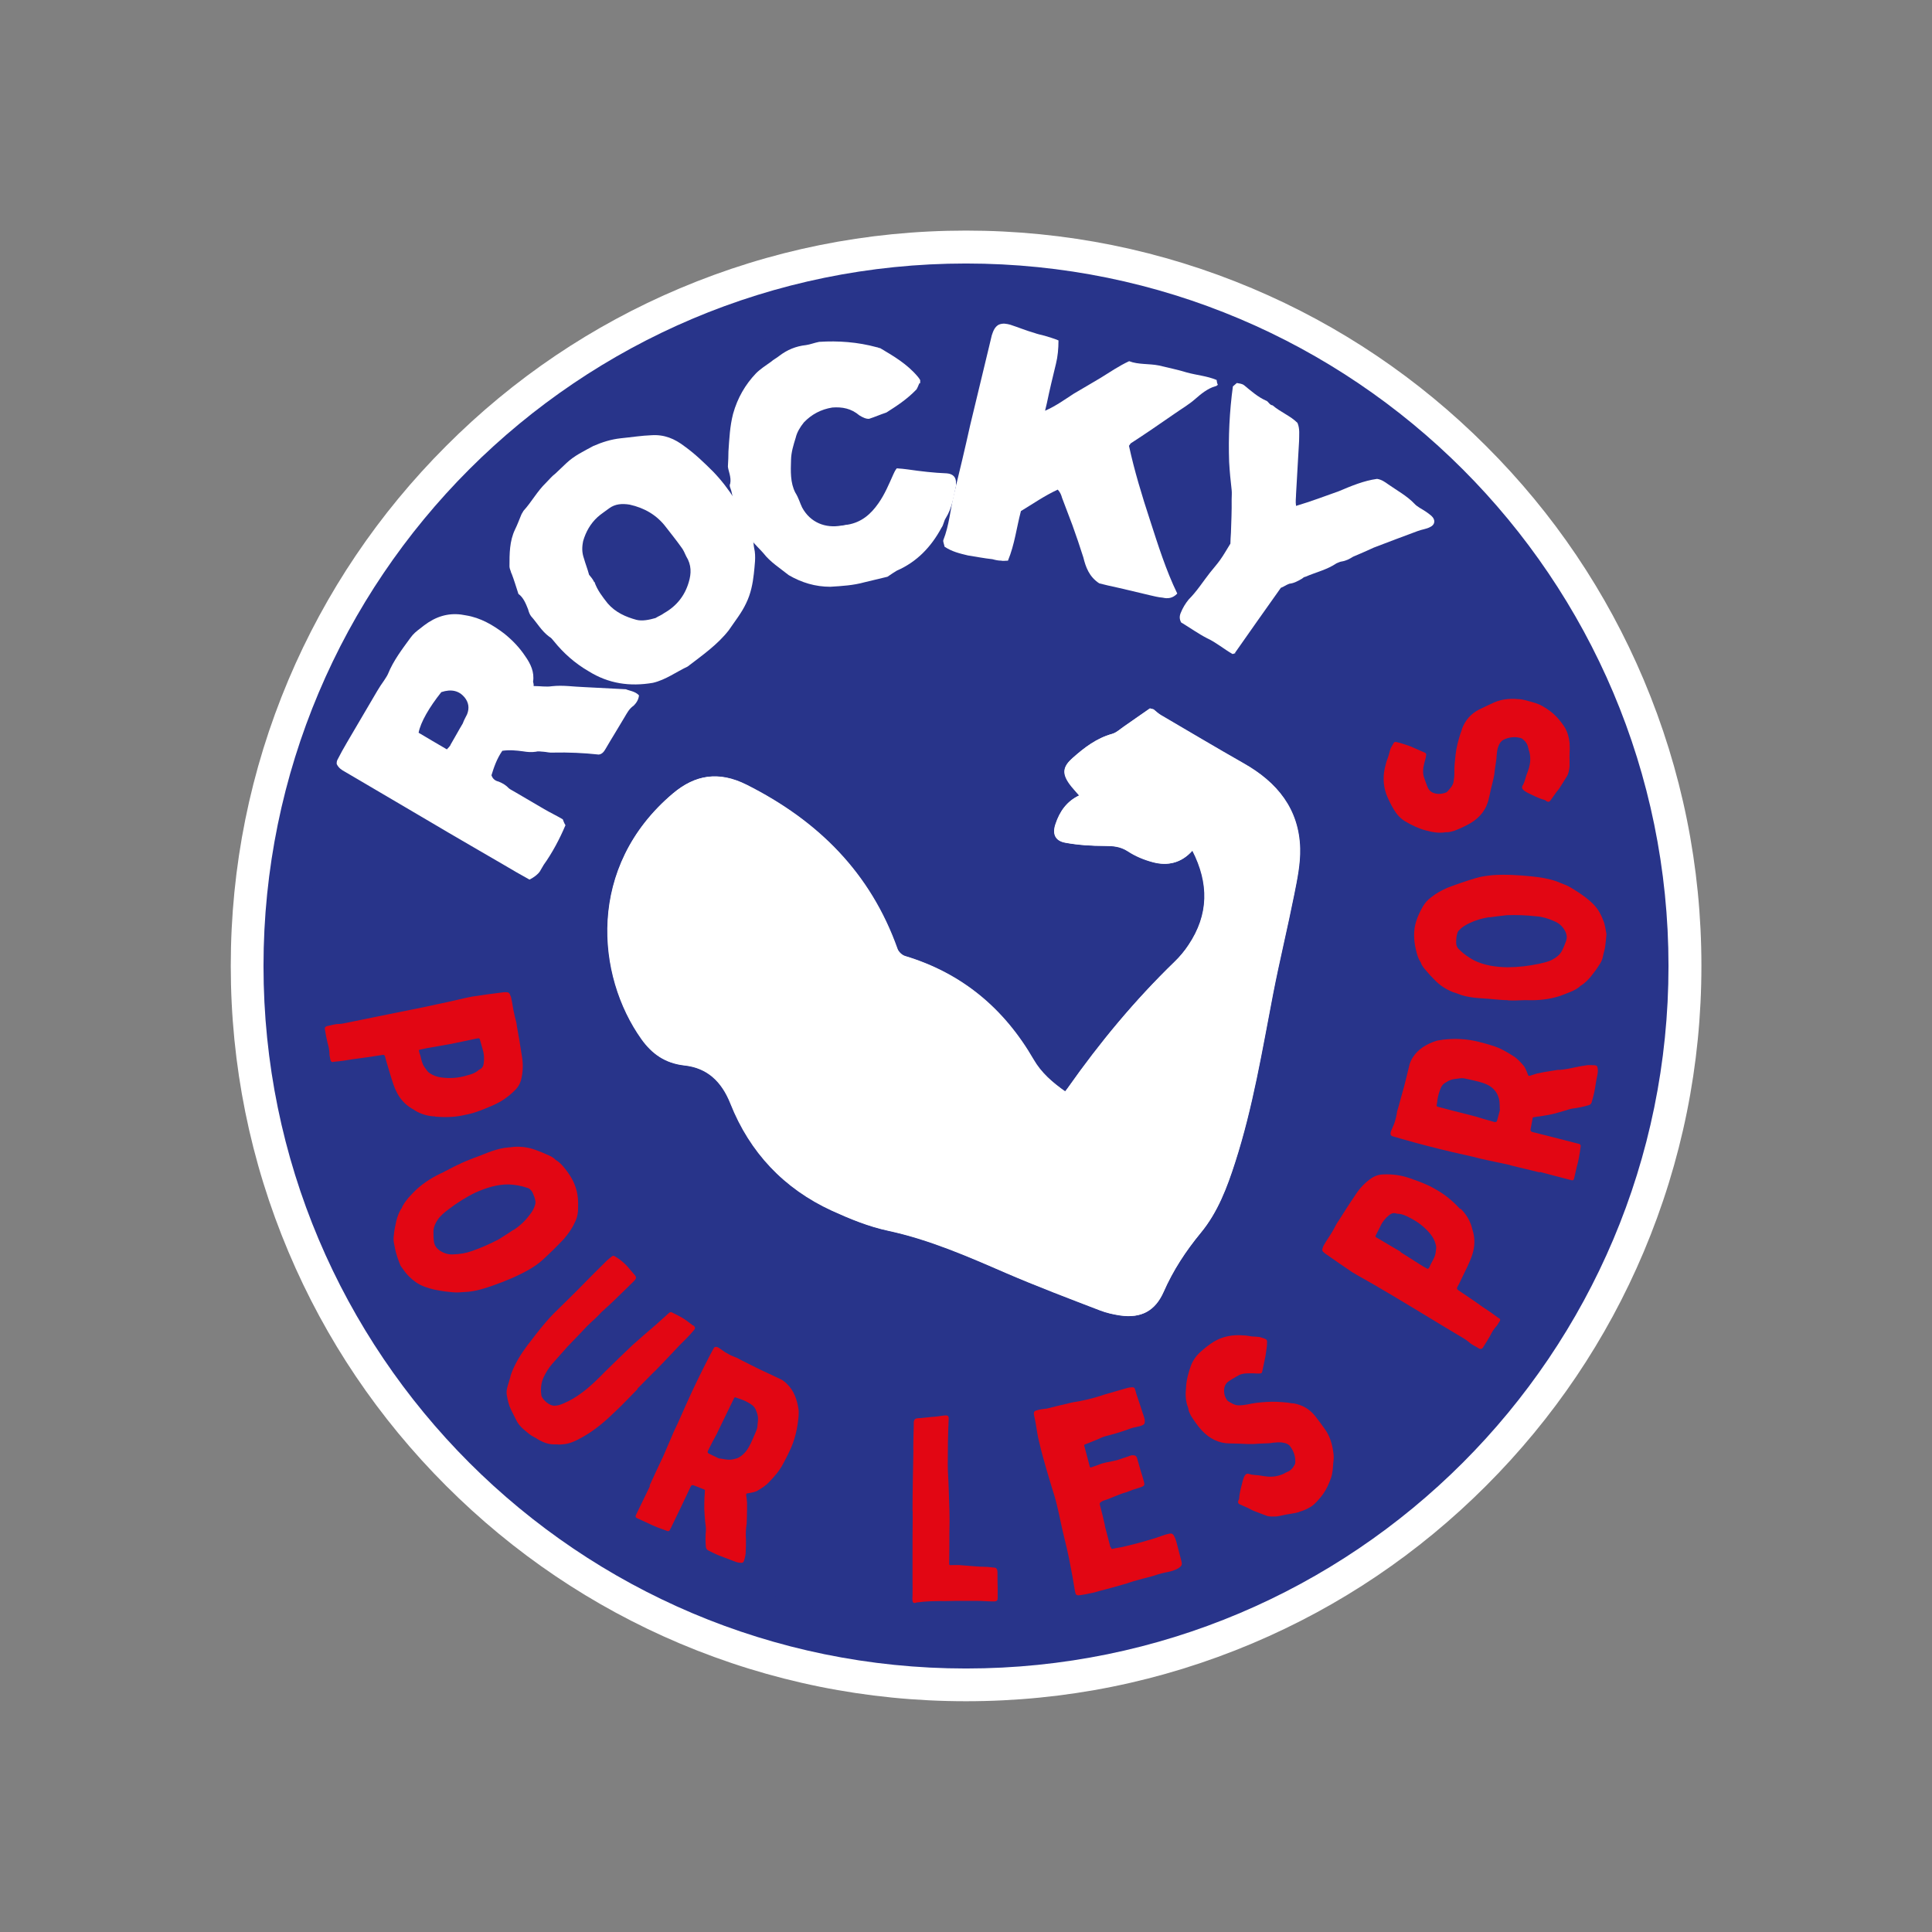 <?xml version="1.0" encoding="UTF-8"?>
<svg xmlns="http://www.w3.org/2000/svg" id="Calque_1" version="1.1" viewBox="0 0 1080 1080">
  <rect x="0" y="0" width="1080" height="1080" fill="#808080" stroke="none"/>
  <defs>
    <style>
      .st0 {
        isolation: isolate;
      }

      .st1 {
        fill: #e20613;
      }

      .st2 {
        fill: #fff;
      }

      .st3 {
        fill: #28348a;
        stroke: #28348a;
        stroke-miterlimit: 10;
        stroke-width: 24.8px;
      }
    </style>
  </defs>
  <g>
    <path class="st2" d="M540,941.9c-54.2,0-106.9-10.6-156.5-31.6-47.9-20.2-90.8-49.2-127.8-86.1-36.9-36.9-65.9-79.9-86.1-127.8-21-49.6-31.6-102.2-31.6-156.5s10.6-106.9,31.6-156.5c20.2-47.9,49.2-90.8,86.1-127.8,36.9-36.9,79.9-65.9,127.8-86.1,49.6-21,102.2-31.6,156.5-31.6s106.9,10.6,156.5,31.6c47.9,20.2,90.8,49.2,127.8,86.1,36.9,36.9,65.9,79.9,86.1,127.8,21,49.6,31.6,102.2,31.6,156.5s-10.6,106.9-31.6,156.5c-20.2,47.9-49.2,90.8-86.1,127.8-36.9,36.9-79.9,65.9-127.8,86.1-49.6,21-102.2,31.6-156.5,31.6Z"></path>
    <path class="st2" d="M540,147.2c53,0,104.5,10.4,152.9,30.9,46.8,19.8,88.8,48.1,124.8,84.2,36.1,36.1,64.4,78.1,84.2,124.8,20.5,48.4,30.9,99.9,30.9,152.9s-10.4,104.5-30.9,152.9c-19.8,46.8-48.1,88.8-84.2,124.8-36.1,36.1-78.1,64.4-124.8,84.2-48.4,20.5-99.9,30.9-152.9,30.9s-104.5-10.4-152.9-30.9c-46.8-19.8-88.8-48.1-124.8-84.2s-64.4-78.1-84.2-124.8c-20.5-48.4-30.9-99.9-30.9-152.9s10.4-104.5,30.9-152.9c19.8-46.8,48.1-88.8,84.2-124.8s78.1-64.4,124.8-84.2c48.4-20.5,99.9-30.9,152.9-30.9M540,128.9c-55.5,0-109.3,10.9-160,32.3-49,20.7-92.9,50.3-130.6,88.1-37.7,37.7-67.4,81.7-88.1,130.6-21.4,50.7-32.3,104.5-32.3,160s10.9,109.3,32.3,160c20.7,49,50.3,92.9,88.1,130.7s81.7,67.4,130.6,88.1c50.7,21.4,104.5,32.3,160,32.3s109.3-10.9,160-32.3c49-20.7,92.9-50.3,130.7-88.1s67.4-81.7,88.1-130.7c21.4-50.7,32.3-104.5,32.3-160s-10.9-109.3-32.3-160c-20.7-49-50.3-92.9-88.1-130.6-37.7-37.7-81.7-67.4-130.7-88.1-50.7-21.4-104.5-32.3-160-32.3h0Z"></path>
  </g>
  <g>
    <path class="st3" d="M920.3,540c0,210.1-170.3,380.3-380.3,380.3s-380.3-170.3-380.3-380.3,170.3-380.3,380.3-380.3,380.3,170.3,380.3,380.3"></path>
    <g class="st0">
      <g class="st0">
        <path class="st1" d="M243.4,624.1c-4.2-.1-8.2-1.3-11.7-3.5-.5-.4-.8-.6-1.3-.8-4.1-2.4-7.1-5.8-9.1-10.2-2-4.4-3.1-9.1-4.5-13.5-.6-1.8-1.1-3.8-1.6-5.6q-.3-1-1.3-.8c-5.6.9-11.1,1.7-16.6,2.4-3.4.6-6.8,1.1-10.3,1.4-.3,0-.6.1-1,.2-.7,0-1.1-.4-1.3-1.3s-.3-1.7-.5-2.6c0-2.4-.4-4.5-1.1-6.8-.6-2.6-1.1-5.1-1.5-7.7-.2-.9.3-1.4,1.2-1.7,2.2-.4,4.4-1.2,6.7-1.2,1,0,2-.2,3-.4,8-1.6,16.1-3.3,24.1-4.9,7.1-1.4,14.3-2.9,21.3-4.3,4.1-.9,8.1-1.8,12.1-2.6,4.7-1,9.2-2.2,13.9-3.1,5.8-.9,11.7-1.7,17.5-2.4.7-.1,1.5-.1,2.1,0,.7,0,1.2.4,1.5,1.1.4.8.8,1.8.9,2.8.5,2,.7,4,1.1,6,.3,1.4.6,2.7.9,4.1.4,1.6.9,3.1,1,4.7,1,5.4,1.9,10.8,2.7,16.1.8,4.3.9,8.4,0,12.7-.5,2.9-1.7,5.3-3.9,7.4-3.6,3.6-7.7,6.4-12.4,8.4-3,1.3-6.1,2.6-9.1,3.6-2.5.9-5.1,1.4-7.5,1.9-5.1,1.1-10.5,1.1-15.6.7ZM251.7,583.6c-4.4.8-8.7,1.6-13,2.3-1.4.3-2.7.6-4.1.9-.4,0-.5.4-.4.8.2.9.5,1.7.8,2.5.5,2.1.9,4.4,2.2,6.3,1,1.3,1.7,2.7,3,3.5,1.9,1.3,4.1,2.1,6.4,2.4,5,.7,10,.3,14.7-1.2,2.1-.5,4.2-1.2,6-2.7.2-.3.5-.4.9-.6,1.4-.7,2-1.8,2.2-3.4.4-2.7.2-5.5-.7-8.2-.4-1.4-.8-2.8-1.2-4.2-.2-.5-.2-1.3-.6-1.5-.3-.2-1,0-1.6.1-4.8,1-9.7,2-14.4,3h0Z"></path>
      </g>
    </g>
    <g class="st0">
      <g class="st0">
        <path class="st1" d="M257.6,650.3c2.4-1.1,4.9-2,7.3-3,3.5-1.2,6.8-2.7,10.3-3.9,3.1-1,6.1-1.8,9.2-2,1,0,1.9-.2,2.8-.3,4.3-.3,8.4.3,12.4,1.8,2,.7,4.2,1.6,6.1,2.5,1.7.7,3.6,1.5,4.9,3,0,.1.2,0,.3.2,2.1,1.2,3.6,3,5.2,5,1.6,2.1,3.2,4.4,4.4,6.9,1.1,2.4,1.9,4.8,2.3,7.4.5,3,.4,6,.3,9.1-.2,2.4-.8,4.6-1.9,6.6-1.5,3.3-3.7,6.3-6,9-3.9,4.1-7.8,8-12,11.8-2.3,2.1-5,3.9-7.8,5.5-6.2,3.5-13,6.3-19.8,8.7-4.5,1.6-9,3-13.8,3.5-1.4.1-3.1.2-4.5.3-3,.3-5.7-.2-8.7-.5-2-.3-3.8-.6-5.8-1-3.6-.9-7.2-1.9-10.4-4.2-1.3-.9-2.5-1.9-3.7-3.1-1.9-1.8-3.2-3.9-4.7-5.9,0-.1-.1-.3-.2-.4-.8-2.1-1.6-4.1-2.2-6.3-.6-1.7-.8-3.6-1.2-5.3-.5-1.9-.5-3.7-.2-5.5.2-2.6.8-5.2,1.4-7.9.6-2.3,1.4-4.5,2.6-6.5.1,0,.3-.3.3-.3.8-2.2,2.3-4,3.8-5.9,1.3-1.5,2.8-3,4.2-4.4,4.6-4.3,9.9-7.5,15.5-10,.5-.3,1-.6,1.5-.8,2.7-1.4,5.4-2.9,8.1-4ZM287.1,687.6c3.3-2.2,6.2-4.8,8.6-8,1.4-1.7,2.7-3.6,3.3-5.8.3-.7.4-1.4.3-2.3-.2-1.7-.9-3.3-1.6-4.9-.8-1.4-1.8-2.4-3.3-2.7-3.2-1.1-6.5-1.6-9.9-1.8-6.5-.1-12.7,1.9-18.6,4.5-5.4,2.6-10.6,5.9-15.4,9.6-2.1,1.6-4.2,3.3-5.8,5.6-1.3,1.9-2.2,3.8-2.4,6.3,0,2,0,4.1.3,6.1.4,2.6,2,4.2,4.1,5.4,2,1.2,4.4,1.8,6.8,1.6,3.6-.1,7.1-.7,10.4-1.9,5.2-1.8,10.1-4,14.9-6.5,2.8-1.8,5.6-3.5,8.2-5.3Z"></path>
      </g>
    </g>
    <g class="st0">
      <g class="st0">
        <path class="st1" d="M356.4,776.5c-4,4-7.8,8.2-12,12.1-5.6,5.5-11.6,10.7-18.5,14.6-3.7,2.1-7.4,4-11.6,4.2-.9.1-2,.2-2.9,0-.3.1-.6,0-.9,0-3.4.2-6.4-.9-9.3-2.5-.8-.6-1.8-1.1-2.7-1.6-2.1-1-3.9-2.7-5.7-4.2-1.8-1.5-3.4-3.4-4.4-5.6-.9-1.8-1.8-3.6-2.7-5.4-1.3-2.6-1.9-5.4-2.4-8.3-.4-2.4.3-4.5,1-6.7.4-1.5.9-2.8,1.2-4.3.8-2.5,1.9-4.8,3.1-7.1,1.4-2.7,3.1-5.3,4.9-7.8.9-1.4,1.9-2.6,3-4,1.1-1.4,2.1-2.8,3.3-4.3,3.1-3.9,6.3-7.9,9.8-11.4,6.1-6,12.2-11.9,18.1-18,3-3,6-6.1,9.1-9.1,1.5-1.6,3.1-3.1,4.9-4.5,1-.8,1.3-.8,2.5,0,3.3,2,6.1,4.6,8.5,7.7.6.8,1.4,1.5,2,2.3,1.1,1.2,1.1,2-.1,3.3-3,3-6,5.9-9.1,8.9-3,3-6.1,5.8-9.3,8.7-.5.5-1,1.1-1.4,1.5-1.3,1.4-2.7,2.6-4,3.8-.8.8-1.7,1.6-2.6,2.5-3.6,3.8-7.2,7.6-10.9,11.4-2.9,3.3-5.8,6.5-8.7,9.8-2,2.3-3.6,5-4.9,7.8-1.2,2.9-1.6,6.1-1.1,9.4,0,.2,0,.4.1.7.9,2.2,4.3,5.5,7.3,5.4,1.6,0,3.3-.5,4.8-1.2,3.7-1.5,7.2-3.6,10.4-6,4.8-3.5,9-7.7,13.2-12,5-4.9,10-9.8,15.2-14.7,4.2-3.8,8.7-7.6,13.1-11.4,2.4-2.1,4.7-4.3,7.1-6.4.8-.6,1.2-.9,2.1-.3,2.1,1,4,2,5.9,3.1.7.5,1.5,1,2.2,1.5,1,.8,2.2,1.7,3.3,2.5.1,0,.2,0,.3,0,1.1,1,1.2,1.7.2,2.8-1.4,1.7-2.9,3.3-4.4,4.8-2.3,2.2-4.5,4.5-6.8,7-3.5,3.7-7.1,7.5-10.7,11.2h-.1c-3.1,3.2-6.3,6.3-9.5,9.6Z"></path>
      </g>
    </g>
    <g class="st0">
      <g class="st0">
        <path class="st1" d="M370.3,815.1c1.8-4,3.5-8.2,5.3-12.3.9-2.3,2.1-4.7,3.2-7,1.6-3.6,3.2-7.2,4.8-10.8,4.1-9.2,8.5-18.2,13.1-27.1.6-1.3,1.5-2.7,2.2-4.1.3-.7.8-.9,1.6-.9,1,.2,1.8.9,2.7,1.5.9.6,1.6,1.1,2.3,1.6.9.4,1.8,1,2.7,1.5,1.3.6,2.6,1.1,3.9,1.6.8.4,1.5.9,2.4,1.3,3.5,1.7,7,3.6,10.4,5.2,3.8,1.8,7.7,3.6,11.3,5.3,1.3.6,2.5,1.5,3.6,2.6,4.1,3.9,5.8,9,6.6,14.5.2,1.2,0,2.5,0,3.8-.6,6.8-2.1,13.4-5.1,19.5-1.1,2.4-2.3,4.7-3.5,6.9-2,3.9-4.9,7.2-7.9,10.3-1.7,1.9-4.1,3.4-6.3,4.7-.7.5-1.4.6-2.2.9-1.1.3-2.3.5-3.6.7-.5,0-.6.3-.7.8.2,1.6.4,2.9.5,4.3,0,1.3,0,2.6,0,4,0,2.4-.1,5-.2,7.5,0,.3,0,.7-.1.9-.4,2.7-.5,5.6-.3,8.3,0,2.8,0,5.3-.2,8-.2,1.4-.5,2.7-.9,3.9-.4,1.1-.9,1.2-2,1.1-1.6,0-3.1-.7-4.7-1.3-2.7-1.1-5.4-2-8.1-3.1-1.9-.8-3.7-1.8-5.4-2.6-.6-.4-1-1-1.1-1.8-.3-3.1-.3-6.1,0-9.2.1-1.6-.2-3.2-.4-4.9-.2-2.3-.4-4.8-.5-7.2,0-2.1,0-4.2.1-6.3.1-1.2.2-2.3.2-3.5.2-.7,0-1-.7-1.2-1.9-.8-3.7-1.5-5.6-2.2q-1.1-.4-1.6.7c-3.6,7.7-7.3,15.4-11,23-.3.5-.5,1-.7,1.4-.4.5-.8.7-1.5.4-3.6-1.3-7.3-2.6-10.8-4.4-1.8-.9-3.9-1.7-5.7-2.6-1.1-.4-1.3-1-.9-1.9,2.6-5.4,5.3-10.9,7.9-16.3q-.1,0-.3-.1c2.3-5.2,4.8-10.3,7.2-15.5ZM400.7,801.5c-1.7,3.1-3.4,6.3-4.9,9.4q-.6,1.2.5,1.7c1.7.8,3.5,1.7,5.2,2.5.3.1.5.3.8.2,1.8.2,3.5.7,5.4.7,1.5,0,2.9-.4,4.3-.8,2-.8,3.7-2.3,5-3.9,2.1-2.7,3.3-5.8,4.7-9,.5-1,.8-2,1.3-3.1.6-1.6.4-3.2.7-4.7.2-2-.1-3.8-.9-5.6-.5-1.7-1.5-3-3-3.9-1.8-1.2-3.8-2.2-5.9-2.9-.8-.2-1.6-.6-2.6-.9q-.7-.3-1,.5c-2.3,4.8-4.8,9.8-7.2,14.8-.8,1.6-1.6,3.3-2.4,5Z"></path>
      </g>
    </g>
    <g class="st0">
      <g class="st0">
        <path class="st1" d="M510.5,810.5c0-4.5.2-9.2.3-13.8,0-.7,0-1.3,0-1.9.3-1.5.9-1.9,2.4-2,2.5-.1,5-.5,7.4-.7,1.5-.1,2.8-.2,4.1-.4,1-.1,2-.3,2.9-.4q.1,0,.3,0c2-.3,2.6.3,2.4,2.2-.4,8.6-.5,17-.5,25.5,0,4.1.4,8.2.5,12.2.3,8.6.7,17.2.4,25.8,0,5.4,0,10.6-.1,16,0,2.3-.2,1.9,1.9,1.9,1.3,0,2.5,0,3.8,0,2.5.2,5.1.4,7.6.6,2.6.2,5.4.4,8,.4,1.3.2,2.6.2,3.9.4,1,0,1.4.6,1.7,1.6,0,.3.1.7.1,1.2,0,2.9,0,5.8.1,8.7,0,1.9,0,3.6,0,5.5,0,1.2-.3,1.7-1.6,1.9-.3,0-.7,0-1,0-3.1,0-6.1-.3-9-.3-3.9,0-7.7,0-11.7,0-2.8,0-5.5.2-8.5.1-2.3.1-4.8,0-7.1.2-1.8.1-3.6.2-5.4.5-.6,0-1.2.1-1.6.3-1,.3-1.6-.2-1.7-1.1-.1-1-.1-2,0-2.9,0-2.9.1-5.8,0-8.7,0-4.2,0-8.5,0-12.7,0-7.6,0-15,.1-22.6-.1-1,0-2.2,0-3.2h-.1c0-11.5.3-23,.5-34.5Z"></path>
      </g>
    </g>
    <g class="st0">
      <g class="st0">
        <path class="st1" d="M621,864.9c.3,1,.3,1.1,1.4.8.8-.2,1.7-.3,2.6-.5,1.4-.2,3-.5,4.4-.9,3.8-.9,7.8-1.9,11.7-3.1,3.5-.9,7.1-2.2,10.6-3.4.6-.1,1.1-.3,1.7-.4,1.4-.4,2.3,0,2.9,1.2.6,1.1,1,2.1,1.3,3.3,1,3.7,1.9,7.3,2.9,11.1.4,1.7,0,2.4-1.4,3.4-2.5,1.6-5.3,2.2-8,2.7-2.4.5-4.8,1.3-7,2-3.5.9-6.9,1.8-10.4,2.8-1.5.5-2.9.9-4.6,1.5-.3,0-.7.2-1.1.3-4.3,1.3-8.7,2.4-13.2,3.6-2.5.8-5.2,1.4-7.9,1.9-1.3.3-2.6.4-3.9.6-.9,0-1.6-.2-1.8-1.2-.2-.7-.4-1.5-.5-2.4-.4-2.2-.7-4.3-1.1-6.5-.6-3.3-1.3-6.7-1.9-10-.4-2-.9-4-1.3-6-1.6-6.5-3.1-12.9-4.4-19.3-.8-3.4-1.5-6.7-2.5-10-1.5-5-3.1-9.9-4.5-14.9-1.5-5.2-2.9-10.2-4.1-15.4-.9-3.4-1.3-6.7-1.9-10.2-.3-1.7-.6-3.3-1-5-.2-1.3,0-2,1.2-2.4,1-.3,1.8-.5,2.8-.7,1-.1,2.2-.3,3.2-.4,3.9-1,8.1-2,12-2.9,2.1-.6,4.4-.9,6.6-1.3,4.6-.9,9.1-2.1,13.5-3.6,4.3-1.3,8.8-2.5,13.2-3.8.7-.2,1.4-.2,2.2-.3.9,0,1.4,0,1.8,1,0,.3.1.6.2.8.3,1.3.7,2.5,1.1,3.6,1,3.1,2.1,6.1,3,9.1.2.6.5,1.2.6,1.8.4,1.1.7,2.1.5,3.2,0,.7-.3,1.3-1.1,1.6-.7.3-1.5.7-2.4.8-2,.4-4,.9-6,1.7-4.1,1.5-8.3,2.7-12.6,3.8-1.5.4-2.9,1.1-4.2,1.7-2.2.9-4.5,1.8-6.7,2.7-.9.4-1,.3-.7,1.2,1,3.8,2,7.6,3,11.4.3.5.5.6,1,.3,1.2-.5,2.5-.8,3.7-1.3,2.7-1.2,5.6-1.6,8.5-2.2,2-.4,3.9-1,5.7-1.7,1.5-.5,2.9-.9,4.4-1.5.3,0,.6,0,.9,0,1.2,0,1.8.4,2.2,1.5.6,2.4,1.4,4.6,2,7,.7,2.1,1.3,4.2,1.9,6.4.4,1.5.3,2.2-1.4,2.8-1.5.6-3.2,1-4.9,1.6-1.2.5-2.6,1-4,1.5-.8.2-1.8.5-2.8.9-2.6,1-5.2,2.1-7.8,3.1-1.1.3-2.1.6-3.1,1.3-.7.6-.8.5-.7,1.5.5,2,1,3.8,1.5,5.8.5,2,.9,4,1.4,6h-.1c1,4,2.1,7.9,3.1,11.9Z"></path>
      </g>
    </g>
    <g class="st0">
      <g class="st0">
        <path class="st1" d="M726.3,845.2c-3.2,1-6.4,1.1-9.5,1.9-1.1.2-2.1.5-3.1.6-2,0-4.1.3-6-.5-2.2-.8-4.5-1.7-6.8-2.6-1.1-.4-2.1-1.1-3.2-1.6-1.4-.6-2.9-1.3-4.3-1.9-1.2-.5-1.5-1-1.2-2.2.3-.4.4-.8.5-1.2.2-3.6,1.3-7,2.1-10.3.3-.9.6-1.8,1.1-2.6.5-.8,1.3-1.2,2.2-.9,2.2.8,4.7.6,6.8,1,1,.2,1.7.3,2.7.4,3.4.5,6.7,0,9.9-1.4.6-.4,1.3-.7,1.9-1,2.1-.8,3.4-2.3,4.3-4.1.2-.3.2-.5.3-.7.4-3.5-.7-6.8-2.8-9.6-.9-1.2-2.3-1.8-3.9-2-2-.5-3.9-.1-5.8,0-1.7.4-3.4.3-5.1.4-1.7,0-3.6.2-5.5.3-1.2,0-2.4,0-3.8,0-2.8-.1-5.9-.3-8.8-.3-.2,0-.4,0-.7,0-6.3,0-11.5-2.7-15.8-7.3-2.3-2.5-4.2-5.3-6-8.1-.5-1.1-1.2-2.2-1.4-3.4,0-.3-.1-.8-.2-1.1-1.5-3.7-1.6-7.4-1.2-11.3.2-4.3,1.3-8.2,2.7-12.2,1.1-2.9,2.8-5.4,5.2-7.6,2.3-2.1,4.8-4.1,7.5-5.8,5.1-3.1,10.7-4.1,16.7-3.6,1.6,0,3.2.4,4.8.6,1.5.1,2.8.1,4.2.3,1.1.4,2.3.6,3.2,1.1.8.2,1.1,1,1,1.8,0,1.4-.1,2.8-.4,4.4-.2,1.1-.3,2.3-.5,3.4-.6,2.8-1.2,5.7-1.8,8.6-.2,1-.6,1-1.5,1.1-1.8.1-3.6-.2-5.3-.1-2.1,0-4.2,0-6.2,1-1.8,1-3.7,2.1-5.4,3.2-2.7,1.7-3.2,4.2-2.8,7.1.2,1.4.8,2.6,1.6,3.8.3.2.4.3.4.4,1.9,1.1,3.8,2.4,6,2.4,1.7,0,3.3-.2,4.9-.5,3.5-.8,7-1.2,10.7-1.4,4.1-.3,8,0,12,.4,1.1.2,2.1.4,3.2.4,4.9.9,8.9,3.2,12,7.1,2,2.6,3.9,5.1,5.7,7.7,2.5,3.6,3.8,7.9,4.4,12.4.4,2,.3,4,0,6.1-.2,2.7-.3,5.5-1.2,8.2-1.1,3.2-2.5,6.4-4.5,9.2-1.6,2.2-3.3,4.1-5.1,5.8-.7.6-1.4,1.1-2.1,1.5-2,1.2-3.9,2-6.1,2.6Z"></path>
      </g>
    </g>
    <g class="st0">
      <g class="st0">
        <path class="st1" d="M816.5,675.7c3,2.9,5.2,6.5,6.3,10.5.1.6.2,1,.4,1.5,1.4,4.5,1.3,9.1-.2,13.7-1.5,4.6-3.8,8.8-5.8,13-.8,1.8-1.7,3.6-2.6,5.2q-.4.9.4,1.5c4.7,3.2,9.3,6.2,13.8,9.5,3,1.9,5.7,3.8,8.5,5.9.2.2.5.3.9.5.5.5.6,1,0,1.8-.5.7-.9,1.5-1.4,2.2-1.6,1.7-2.8,3.6-3.8,5.7-1.3,2.3-2.7,4.5-4.1,6.7-.5.7-1.2.8-2,.5-1.8-1.2-4-2-5.8-3.7-.8-.7-1.6-1.2-2.5-1.8-7-4.2-14.1-8.4-21.1-12.7-6.2-3.8-12.5-7.5-18.6-11.2-3.6-2.1-7.2-4.2-10.7-6.3-4.1-2.4-8.3-4.6-12.4-7.1-4.8-3.2-9.7-6.7-14.5-10-.6-.4-1.2-.9-1.6-1.3-.5-.5-.7-1.1-.4-1.8.2-.9.6-1.8,1.2-2.7,1-1.8,2.2-3.4,3.3-5.2.8-1.2,1.4-2.4,2.1-3.6.7-1.4,1.5-2.9,2.4-4.1,3-4.7,5.8-9.2,8.9-13.7,2.3-3.7,5-6.8,8.5-9.4,2.3-1.8,4.9-2.8,7.8-2.8,5.1-.2,10,.5,14.8,2.2,3.1,1.1,6.2,2.2,9.1,3.5,2.4,1,4.7,2.4,6.8,3.6,4.5,2.7,8.5,6.2,12,10ZM783,700c3.8,2.4,7.5,4.8,11.2,7.1,1.2.8,2.4,1.4,3.6,2.1.4.2.6,0,.9-.3.5-.7.8-1.6,1.2-2.4,1-1.9,2.3-3.9,2.6-6.1.2-1.6.6-3.1.1-4.6-.5-2.2-1.6-4.3-3.1-6.1-3.2-3.9-7.2-6.9-11.7-9.1-1.9-1-3.9-2-6.3-2.1-.4,0-.6,0-1.1-.2-1.5-.4-2.7,0-3.9,1-2.1,1.7-3.9,3.9-5,6.5-.7,1.3-1.3,2.6-2,3.9-.2.6-.7,1.1-.6,1.5,0,.4.8.7,1.3,1,4.3,2.5,8.5,5.1,12.7,7.5h0Z"></path>
      </g>
    </g>
    <g class="st0">
      <g class="st0">
        <path class="st1" d="M844.3,651.3c-4.3-1-8.7-1.8-13.1-2.8-2.4-.5-5-1.1-7.5-1.8-3.8-.9-7.7-1.7-11.5-2.6-9.8-2.3-19.5-4.8-29.2-7.6-1.4-.4-2.9-.9-4.5-1.3-.7-.2-1.1-.6-1.2-1.4,0-1.1.5-2,.9-2.9.4-1,.8-1.8,1.1-2.6.3-1,.7-1.9.9-2.9.4-1.4.6-2.7.8-4.2.2-.8.6-1.7.8-2.6,1-3.8,2.1-7.6,3.1-11.2,1.1-4.1,2-8.2,3-12.2.4-1.4,1-2.7,1.8-4,3-4.8,7.7-7.5,13-9.3,1.2-.4,2.5-.4,3.8-.7,6.8-.8,13.5-.5,20.2,1.2,2.5.7,5.1,1.3,7.4,2.1,4.2,1.2,8,3.4,11.6,5.7,2.2,1.3,4.1,3.3,5.8,5.3.6.6.9,1.3,1.3,2,.5,1,.9,2.2,1.4,3.4.2.5.5.6.9.5,1.5-.5,2.8-.9,4.1-1.3,1.3-.3,2.5-.5,4-.8,2.4-.4,4.9-.8,7.4-1.2.3,0,.6-.1.9,0,2.8-.2,5.6-.7,8.2-1.3,2.7-.6,5.2-1,7.9-1.4,1.4,0,2.7,0,4,.1,1.2.2,1.3.6,1.5,1.7.3,1.6,0,3.1-.4,4.9-.6,2.9-.9,5.6-1.5,8.5-.4,2-1,3.9-1.5,5.8-.3.7-.8,1.2-1.6,1.4-2.9.9-6,1.5-9.1,1.9-1.6.2-3.1.9-4.7,1.3-2.3.6-4.6,1.4-7,1.9-2.1.5-4.1.7-6.2,1.1-1.2.1-2.3.3-3.4.5-.7,0-1,.2-1,.9-.4,2-.7,3.9-1.1,5.9q-.2,1.2,1,1.5c8.2,2,16.5,4.2,24.7,6.3.6.1,1.1.3,1.6.4.5.3.9.7.7,1.4-.5,3.8-1.1,7.7-2.2,11.5-.5,2-.9,4.1-1.4,6.1-.2,1.2-.7,1.5-1.7,1.2-5.8-1.5-11.7-3-17.5-4.6q0,.1,0,.3c-5.5-1.3-11-2.7-16.6-4ZM825.1,624.2c3.3,1,6.8,2.1,10.2,3q1.3.3,1.6-.8c.5-1.8,1-3.8,1.5-5.6,0-.3.1-.6,0-.9-.1-1.8,0-3.6-.4-5.4-.4-1.5-.9-2.8-1.7-4-1.2-1.8-2.9-3.2-4.8-4.1-3.1-1.5-6.4-2.1-9.8-2.9-1.1-.3-2.2-.4-3.3-.7-1.7-.3-3.2.2-4.7.3-2,.2-3.7.8-5.3,1.9-1.6.8-2.6,2-3.2,3.7-.8,2-1.4,4.2-1.7,6.3,0,.9-.3,1.7-.4,2.8q-.2.7.7.9c5.2,1.4,10.6,2.8,15.9,4.1,1.7.4,3.5.9,5.4,1.4Z"></path>
      </g>
    </g>
    <g class="st0">
      <g class="st0">
        <path class="st1" d="M842.9,559.1c-2.6,0-5.3-.3-7.9-.5-3.7-.4-7.3-.5-11-.9-3.2-.4-6.3-1-9.1-2.2-.9-.4-1.8-.6-2.7-.9-4-1.6-7.5-3.9-10.4-7-1.5-1.5-3.1-3.2-4.5-4.9-1.2-1.4-2.6-2.9-3.1-4.8,0-.1-.2-.1-.2-.3-1.4-2-1.9-4.3-2.5-6.7-.6-2.6-1-5.3-1-8.1,0-2.6.3-5.1,1.1-7.6.9-3,2.2-5.6,3.7-8.3,1.2-2.1,2.7-3.8,4.6-5.2,2.8-2.3,6.1-4.1,9.4-5.5,5.3-2,10.5-3.8,15.9-5.4,3-.9,6.2-1.3,9.4-1.6,7.1-.5,14.4,0,21.6.7,4.7.5,9.4,1.2,14,2.8,1.3.5,2.8,1.2,4.2,1.7,2.8,1,5.1,2.7,7.6,4.2,1.7,1.1,3.2,2.2,4.8,3.4,2.9,2.3,5.6,4.8,7.5,8.3.8,1.4,1.4,2.8,2,4.4,1,2.4,1.2,4.9,1.7,7.4v.4c-.2,2.2-.4,4.4-.7,6.6-.2,1.8-.9,3.5-1.2,5.3-.3,1.9-1.1,3.6-2.2,5.1-1.4,2.3-3,4.4-4.7,6.5-1.5,1.8-3.2,3.5-5.2,4.8-.1,0-.4.2-.4.2-1.7,1.7-3.8,2.7-6,3.6-1.9.8-3.9,1.5-5.7,2.2-6,1.9-12.1,2.5-18.3,2.3-.6,0-1.2,0-1.7,0-3.1.1-6.1.3-9,.1ZM832.5,512.7c-3.9.6-7.7,1.7-11.2,3.4-2,1-4,2.1-5.5,3.8-.6.5-1,1.1-1.2,2-.5,1.6-.6,3.4-.6,5.1,0,1.6.6,2.9,1.8,3.9,2.4,2.4,5.2,4.3,8.1,5.9,5.8,2.9,12.3,3.8,18.7,3.9,6,0,12.1-.7,18-2,2.6-.6,5.2-1.1,7.6-2.5,2-1.1,3.7-2.5,4.9-4.6.9-1.8,1.7-3.7,2.4-5.7.8-2.5,0-4.7-1.3-6.6-1.3-2-3.2-3.5-5.5-4.4-3.3-1.5-6.7-2.5-10.2-2.7-5.4-.6-10.8-.8-16.2-.6-3.3.4-6.5.7-9.7,1.2Z"></path>
      </g>
    </g>
    <g class="st0">
      <g class="st0">
        <path class="st1" d="M877.4,415.7c.3,3.3-.2,6.5,0,9.7,0,1.1,0,2.2,0,3.1-.3,2-.5,4.1-1.7,5.8-1.3,2-2.5,4.1-3.9,6.2-.6,1-1.5,1.8-2.2,2.9l-2.7,3.8c-.7,1-1.2,1.3-2.4.7-.3-.4-.7-.5-1-.7-3.4-.9-6.6-2.6-9.7-4.1-.8-.5-1.6-.9-2.3-1.6-.7-.7-.9-1.5-.4-2.3,1.3-2,1.6-4.5,2.4-6.5.4-.9.6-1.6.9-2.5,1.1-3.2,1.4-6.6.5-10-.3-.7-.4-1.4-.6-2.1-.4-2.2-1.6-3.8-3.2-5-.2-.2-.4-.3-.6-.4-3.4-1.1-6.8-.7-10,.8-1.3.7-2.2,1.9-2.8,3.4-.8,1.9-.9,3.8-1.1,5.7,0,1.7-.4,3.4-.6,5.1-.3,1.7-.5,3.6-.7,5.4-.2,1.2-.5,2.4-.8,3.7-.7,2.7-1.4,5.7-2,8.6,0,.2-.2.4-.2.7-1.2,6.2-4.9,10.8-10.2,14-2.9,1.7-6,3.1-9.1,4.3-1.1.3-2.4.7-3.6.8-.3,0-.8,0-1.1,0-3.9.7-7.6,0-11.3-1-4.1-1.1-7.8-2.9-11.4-5-2.7-1.6-4.7-3.8-6.4-6.6-1.6-2.7-3-5.5-4.2-8.5-2-5.6-2-11.3-.3-17,.3-1.5,1-3,1.5-4.6.4-1.4.7-2.7,1.1-4,.6-1,1.1-2.1,1.7-3,.3-.8,1.2-.9,2-.6,1.3.3,2.7.7,4.2,1.2,1.1.4,2.2.7,3.2,1.1,2.6,1.2,5.4,2.3,8,3.5.9.4.9.7.8,1.7-.2,1.8-.9,3.4-1.2,5.1-.5,2-.7,4.2-.2,6.3.6,2,1.4,4,2.1,5.9,1.1,3,3.5,4,6.4,4.1,1.4,0,2.7-.3,4.1-.8.2-.2.4-.3.5-.3,1.4-1.6,3.1-3.2,3.6-5.4.3-1.7.5-3.3.5-4.9-.1-3.5.3-7.1.7-10.7.5-4.1,1.5-7.9,2.7-11.6.4-1.1.8-2,1-3,1.8-4.6,4.9-8.1,9.3-10.4,2.9-1.4,5.8-2.8,8.7-4.1,4-1.7,8.5-2.2,13-1.8,2,0,3.9.5,6,1.1,2.6.7,5.4,1.4,7.8,2.8,3,1.7,5.8,3.7,8.1,6.2,1.8,2,3.4,4,4.7,6.2.4.8.8,1.6,1.1,2.4.8,2.2,1.1,4.2,1.4,6.5Z"></path>
      </g>
    </g>
    <g>
      <path class="st2" d="M642.8,396c.7.2,1.4.3,2.1.5,1.3,1.1,2.6,2.3,4.1,3.2,15.4,9,30.8,18.2,46.3,27,18.7,10.6,30.9,25.5,31.5,47.6.2,8.5-1.6,17.2-3.3,25.7-3.7,18.6-8.2,37-11.8,55.5-6.1,31.6-11.3,63.5-21.2,94.2-4.5,14-9.7,27.9-19.2,39.4-8.4,10.2-15.5,21-20.8,33.1-4.7,10.6-12.5,14.7-24,13.1-3.8-.5-7.7-1.4-11.3-2.8-17.7-6.8-35.4-13.5-52.8-21-21.5-9.3-42.7-18.7-65.8-23.6-10.8-2.3-21.4-6.6-31.4-11.2-26.8-12.3-45.9-32.7-56.7-59.8-5-12.6-13-20-25.7-21.4-10.8-1.2-18.1-6.4-24-14.6-25.4-35.6-30.9-96.5,17.5-137.4,12.3-10.4,25.5-12.7,41.2-4.8,39.9,20.1,69.2,49.2,84.3,91.8.6,1.6,2.5,3.4,4.2,3.9,31.8,9.6,55.3,29.3,71.8,57.8,4.3,7.5,10.6,12.9,17.7,17.9.9-1.1,1.3-1.6,1.7-2.2,17.8-25.2,37.4-48.9,59.6-70.4,2.9-2.8,5.5-6,7.8-9.4,11.3-16.9,11.6-34.3,2.1-52.7-6.2,7.1-13.9,8.7-22.1,6.5-4.9-1.3-9.8-3.4-14-6.1-4.2-2.7-8.2-3-12.9-3-7.4,0-14.8-.4-22.1-1.8-5.8-1-7.3-4.9-5.4-10.5,2.3-6.9,6.2-12.6,13.2-15.9-2-2.4-3.9-4.3-5.4-6.4-4.3-6-3.8-9.8,1.8-14.6,6.6-5.8,13.4-11,22-13.4,2.4-.7,4.5-2.7,6.7-4.2,4.8-3.4,9.6-6.8,14.5-10.1h0Z"></path>
      <path class="st2" d="M642.8,396c-4.8,3.4-9.6,6.8-14.5,10.1-2.2,1.5-4.2,3.5-6.7,4.2-8.7,2.4-15.5,7.6-22,13.4-5.5,4.9-6.1,8.6-1.8,14.6,1.5,2.1,3.4,4,5.4,6.4-7,3.3-10.9,9-13.2,15.9-1.9,5.5-.3,9.4,5.4,10.5,7.2,1.3,14.7,1.8,22.1,1.8,4.7,0,8.7.3,12.9,3,4.2,2.8,9.1,4.8,14,6.1,8.2,2.2,15.8.5,22.1-6.5,9.4,18.4,9.2,35.8-2.1,52.7-2.2,3.4-4.9,6.6-7.8,9.4-22.2,21.5-41.8,45.1-59.6,70.4-.4.6-.8,1.1-1.7,2.2-7-5-13.3-10.4-17.7-17.9-16.5-28.5-40-48.2-71.8-57.8-1.7-.5-3.6-2.3-4.2-3.9-15.1-42.5-44.4-71.7-84.3-91.8-15.7-7.9-28.8-5.6-41.2,4.8-48.4,40.9-42.9,101.8-17.5,137.4,5.9,8.2,13.2,13.4,24,14.6,12.6,1.4,20.7,8.8,25.7,21.4,10.8,27.2,29.9,47.5,56.7,59.8,10.1,4.6,20.6,8.9,31.4,11.2,23.1,5,44.4,14.3,65.8,23.6,17.4,7.5,35.1,14.2,52.8,21,3.6,1.4,7.5,2.2,11.3,2.8,11.5,1.6,19.3-2.5,24-13.1,5.3-12.1,12.4-22.9,20.8-33.1,9.5-11.5,14.7-25.3,19.2-39.4,9.9-30.8,15.1-62.6,21.2-94.2,3.6-18.6,8.1-37,11.8-55.5,1.7-8.5,3.5-17.1,3.3-25.7-.6-22.1-12.8-37.1-31.5-47.6-15.5-8.8-30.9-18-46.3-27-1.5-.9-2.7-2.1-4.1-3.2"></path>
    </g>
    <g class="st0">
      <g class="st0">
        <path class="st2" d="M274.8,433.5c.6,1.9,2.1,3,3.9,3.4,2.5,1,4.2,2.1,5.8,3.8,1,.8,2.4,1.4,4,2.4,5.2,3,10.5,6.2,15.7,9.2,3.4,2,6.5,3.4,10.4,5.7.4.9.7,2.1,1.5,3.3-3.3,7.8-7.4,15.5-12.2,22.2-.8,1.3-1.5,2.6-2.1,3.6q-1.7,2.5-5.8,4.6c-4.9-2.7-9.6-5.4-14.8-8.5-10.2-6-20.3-11.7-30.6-17.8-5.5-3.2-11.1-6.6-16.8-9.9-10.8-6.4-21.5-12.6-32.3-19-2.9-1.7-5.8-3.4-8.7-5.1-1.8-1-3.6-2.1-4.6-4.4,0-.4,0-1.5.4-2.2,1.7-3.3,3.4-6.5,5.5-10,5.7-9.7,11.2-19.1,16.8-28.6,1.1-1.9,2.4-3.8,3.8-5.8.8-1.3,1.7-2.5,2.2-3.7,3-7.4,7.9-13.8,12.5-20.1,1.6-2.3,3.5-3.8,5.5-5.3,1.2-1,3.2-2.5,4.6-3.4,6.7-4.3,13.5-5.5,21-3.9,8.1,1.3,15.1,5.4,21.4,10.2,4.7,3.8,8.5,7.8,11.7,12.6,3.1,4.4,5.2,8.9,4.4,14.3.2.8.4,1.5.3,2.4,3.9,0,7,.6,10.2.1,6.3-.7,12,.3,18.2.5,7.6.4,15,.8,23.2,1.2,1.7.8,5.2,1.1,7.3,3.4-.2,2.3-1.4,4.2-2.9,5.7-2.7,1.9-3.7,4.1-5.1,6.4-3.5,6-7.3,12-10.6,17.7-1,1.8-2.1,3.1-3.9,3.3-8.2-.9-17-1.3-25.5-1.1-1.9.2-3.7-.4-5.6-.5-1.1,0-2.6-.4-3.9,0-2.6.4-4.9.2-7.3-.2-3.8-.5-7.5-.9-11.6-.3-3.1,4.5-4.7,9.2-6.1,13.8ZM251.8,416.4c2.5-4.2,4.6-8.2,6.9-12,.6-1.8,1.7-3.6,2.4-5.1,1.4-3.5.9-6.7-1.5-9.6-3-3.5-7.2-4.7-12.9-2.8-6.7,8.4-11.6,16.8-12.7,22.7,4.8,2.9,10.2,6,15.8,9.3,1.1-1.1,1.6-1.7,2.1-2.5Z"></path>
      </g>
    </g>
    <g class="st0">
      <g class="st0">
        <path class="st2" d="M285.8,320.4c-.2-1.2-1-2.5-1-3.7,0-7.2,0-14.2,3.1-20.7,1.3-2.6,2.4-5.6,3.4-8,.3-.9,1-1.7,1.3-2.4,4.5-4.9,7.7-11,12.6-15.7,1.9-1.9,3.2-3.6,5.3-5.2,1.9-1.9,4-3.7,6-5.7,4.5-4.3,9.9-6.8,15.2-9.7,5.1-2.2,9.9-3.7,15.3-4.3,6.1-.6,11.6-1.5,17.1-1.7,7.2-.5,13,1.9,18.7,6.3,5.7,4.1,10.8,9,16,14.2,4.6,4.8,8.4,9.8,12.2,15.7,4.5,7.8,6.3,11.7,9.1,19.7.4.9.5,1.9.9,3.1.3,1.4.3,2.8.6,4.2,1.1,4.6.2,9.9-.2,14.3-.6,5.4-1.7,11.1-4.3,16.4-2.5,5.4-6.4,10.2-9.7,15.1-6.3,8.1-14.8,14-23,20.3-6.4,3-12.2,7.4-19.4,9.1-12.9,2.2-24.8.5-36-6.5-7.6-4.4-14-10.1-19.4-16.8-.8-1-1.5-1.9-2.6-2.5-4.4-3.3-6.6-7.5-10.1-11.4-.7-.9-1.3-2.3-1.7-3.9-1.3-3.3-2.7-6.7-5.4-8.6-1.4-4.3-2.5-8-3.9-11.6ZM332.3,325.3c1.6,4.6,4.4,8.2,7.4,12,4.4,5.1,10.2,7.6,16.1,9.2,3.2.8,7.1,0,10.6-1,1.6-1,3.3-1.6,4.9-2.8,6.9-3.9,11.5-9.7,13.7-17.2,1.5-4.9,1.6-9.7-1.4-14.5-.9-1.9-1.6-3.7-2.9-5.3-2.7-3.8-5.7-7.5-8.4-11-5.2-6.9-12.2-10.8-20.3-12.6-4.3-.7-8.1-.4-11.4,2-2.5,1.9-4.6,3.2-6.6,5-4,3.7-6.5,8.2-8,13.3-.7,3.4-.8,6.4.5,10,.8,2.9,1.8,5.2,2.8,8.9.8,1,2.1,2.4,2.8,4Z"></path>
      </g>
    </g>
    <g class="st0">
      <g class="st0">
        <path class="st2" d="M513.9,214.3c-.6,1.5-1.2,2.8-1.5,3.3-5.5,5.8-11.6,9.6-16.9,13-3.6,1.2-6.5,2.5-9.6,3.5-1.7.2-3.7-.8-5.5-1.9-4.6-3.9-9.6-4.8-15.1-4.4-6.3,1-11.6,3.8-15.9,8.3-2.2,2.7-3.9,5.6-4.6,8.6-1.3,4.2-2.5,8.1-2.6,12.2-.2,6.4-.5,12.9,2.4,18.5,1.9,3,2.6,5.9,3.8,8.3,4.6,8.5,13.1,11.7,21.9,10.1,1.5,0,2.5-.6,3.5-.5,7.8-1.3,13-5.9,17.2-11.9,3.6-5.1,5.9-10.7,8.4-16.3.5-1.1,1-2.2,1.9-3.3,2.4.2,4.3.3,6.1.6,7.6,1.1,14.5,1.9,21.9,2.2,3.5.3,5.3,2.2,5.1,5.7.2.7.1,1.3-.1,1.8-1.3,5.9-2.1,11.9-5.6,17.5-1.1,1.6-1.2,3.8-2.4,5.4-5.7,10.6-13.7,19.1-25,24-1.5.9-3,1.9-5.2,3.4-3.8.9-8.2,2-12.9,3.1-6.1,1.7-12.4,2.1-19.1,2.5-8.3,0-16-2.3-23.2-6.5-5-4-10.3-7.3-14.1-12.2-2.1-2.4-4.4-4.5-6.5-7.1-4.7-5-7.5-11.1-9.2-18.2-.8-3.1-1.5-6-2.3-9.6-.4-1.5-1.3-2.8-.6-4.1.7-3.6-1.1-7.1-1.3-9.5.2-3.3.3-6,.3-8.4.5-7.3.8-14.1,2.6-21.1,2.5-8.9,6.8-16.3,12.8-22.6,2.5-2.5,5.5-4.4,8.3-6.4,1.6-1.4,3.3-2.2,4.9-3.5,4.2-3.2,9.1-5.3,14.8-5.9,2.2-.3,4.7-1.3,7.3-1.8,10.6-.7,21.6.1,32.2,3,.6,0,1.1.5,1.9.5,7.6,4.5,15.1,8.9,21,15.9.5.6.9,1.1,1.4,2,0,1.2,0,1.5-.1,1.8Z"></path>
      </g>
    </g>
    <g class="st0">
      <g class="st0">
        <path class="st2" d="M563.6,313.4c-1.5,0-3,.3-4,0-1.5,0-3-.3-4.8-.8-4.7-.5-9.1-1.4-13.7-2.1-4.6-1.1-8.9-2.1-13.1-4.9-.1-1-.9-2.7-.7-3.6,3.3-8.3,3.9-17,5.9-25.4,3.2-13.1,6.3-26.1,9.2-39.2,3.5-14.4,6.9-28.8,10.4-43.2.6-2.4,1.1-4.7,1.6-6.7.8-2.5,1.7-4.8,3.9-6,2.4-1,4.4-.5,6.4,0,4.6,1.5,9.2,3.4,13.5,4.6,1.6.6,3.4,1,5.8,1.6,2.5.8,4.9,1.4,7.7,2.6,0,4.5-.4,9-1.4,13-1.8,7.3-3.6,14.9-5.1,22.1-.3,1.1-.6,2.5-1,4.2,6-2.6,10.9-6.2,16-9.5,4.9-2.9,10.1-5.9,15.1-8.9,5.2-3.2,10.1-6.6,15.9-9.3,5.1,2,11.1,1.3,16.6,2.4,5.3,1.3,10.8,2.4,15.6,3.9,5.8,1.6,11.1,1.9,16.7,4.2.1,1,.3,2,.7,2.7-.7.6-1.2.9-1.4.8-4.4,1.3-8,4.3-11.1,7-3.7,3.3-8.1,5.8-11.9,8.5-8.1,5.6-15.9,11-24.4,16.5-.3.5-.4.7-.9,1.3,3,13.8,7.2,27.7,11.9,42,4.4,13.6,8.8,27.6,15.1,40.6-2.6,2.8-5.5,2.9-8.1,2.3-2.6-.2-5.2-.9-7.4-1.4-7.7-1.8-15.7-3.8-23.2-5.4-1.8-.4-3.8-.9-4.9-1.2-5.7-3.7-7.6-9.2-8.9-14.5-2-6.3-3.9-11.9-6.1-18-2-5.3-3.9-10.2-5.8-15.3-.4-1.5-1-3.1-2.4-4.6-7.4,3.4-13.8,7.9-20.6,12-2.5,9.6-3.5,18.6-7.2,27.6Z"></path>
      </g>
    </g>
    <g class="st0">
      <g class="st0">
        <path class="st2" d="M690.5,365.2q-.1.2-.5,0c-.2.3-.4.2-1,.4-4.9-2.8-9.2-6.5-14.2-8.8-4.9-2.5-9.6-5.9-14.6-8.9-.8-1.7-1-3.2-.2-5.2,1.2-3,2.7-5.4,4.5-7.6,4.6-4.6,8.2-10.3,11.9-15,2.1-2.6,4.1-4.9,5.6-7,2.1-2.9,3.9-6.2,5.8-9.2,0-1.8.2-4.2.3-6,.2-6.1.5-12.5.4-18.8,0-1.8.2-3.5,0-5.2-.6-5-1.1-10.4-1.4-15.6-.5-13.9.2-28.5,2.1-42.3.8-.8,1.4-1.1,2.2-1.9,1.4.3,2.7.3,4,1.2,3.9,3.2,7.7,6.6,12.2,8.6,1.5.4,1.9,2.5,3.8,2.7,4.4,3.8,9.9,5.8,13.9,9.8,1.4,3.3.9,6.6.9,10.1-.6,9.9-1.1,19.8-1.7,29.7,0,1.9-.4,4.1,0,6.6,8.4-2.5,16.3-5.5,23.9-8.2,7.1-3,14-5.9,21.4-6.9,2.5.4,4.2,1.6,6.3,3.1,4.7,3.3,10.4,6.4,14.5,10.7,1.7,1.9,4.1,2.9,6.3,4.4.9.6,2.3,1.6,3.3,2.5,2.5,2.3,1.9,5-.7,6.2-2.2,1.2-4.9,1.4-7.1,2.3-8.5,3.2-16.2,6-24.4,9.2-4,1.8-7.7,3.5-11.6,5.1-2.1,1.3-3.9,2.3-6.5,2.7-.8.1-1.8.6-2.8,1-5.3,3.6-11.3,4.9-17.3,7.5-.8.1-1.4.6-2,1.1-2.3,1.3-4.3,2.5-7,2.8-1.8.6-3.3,1.8-4.8,2.3-8.8,12.4-17,24-25.6,36.3Z"></path>
      </g>
    </g>
  </g>
</svg>
